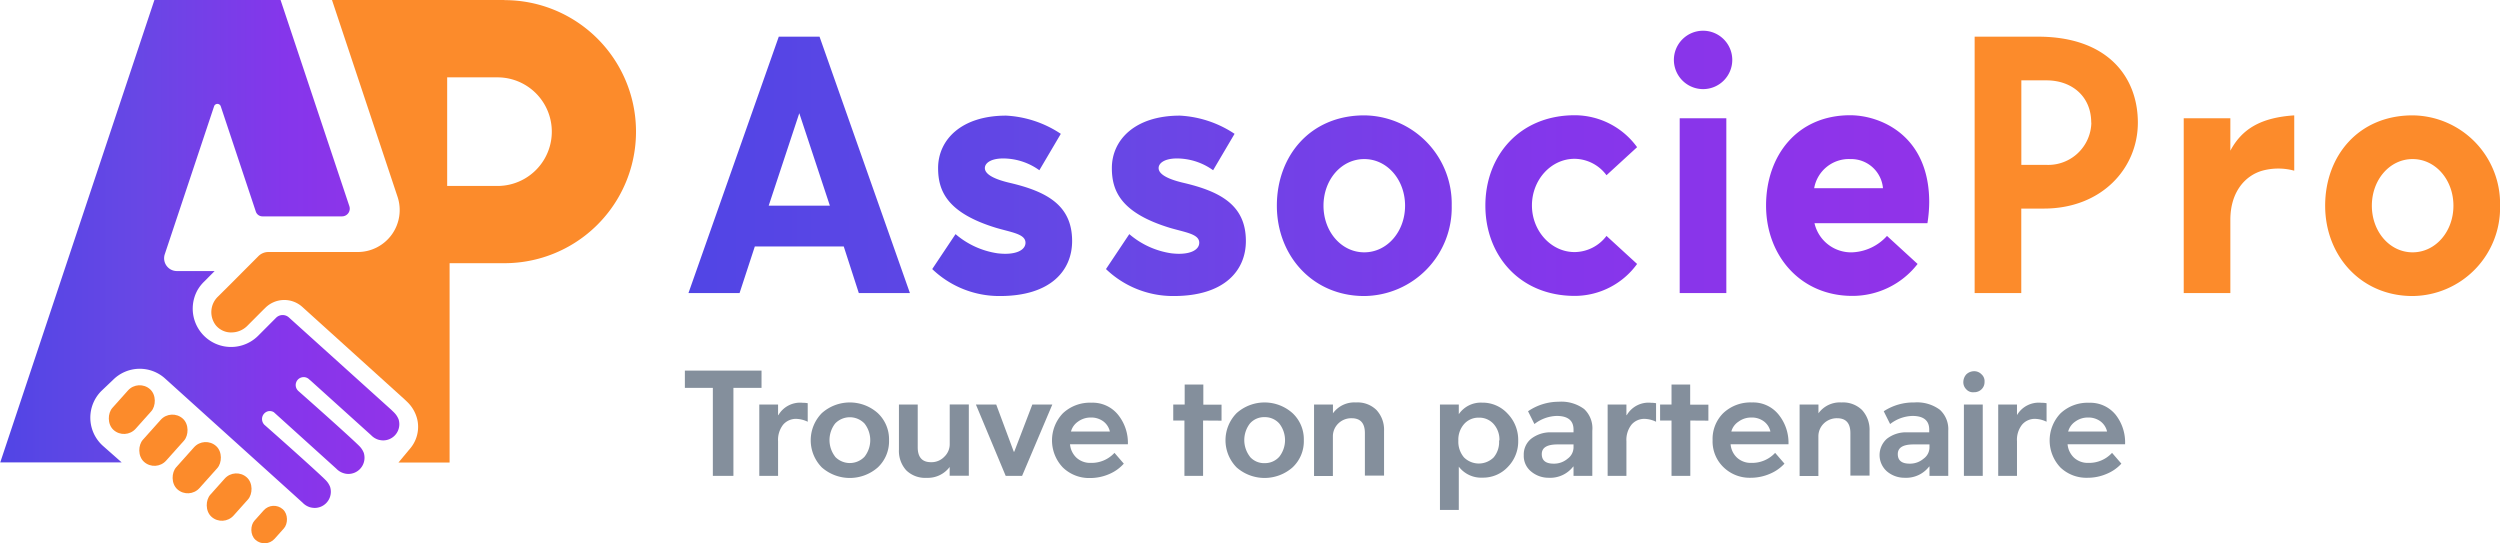 <svg id="DESIGNS" xmlns="http://www.w3.org/2000/svg" xmlns:xlink="http://www.w3.org/1999/xlink" viewBox="0 0 391.35 85.06"><defs><style>.cls-1{fill:url(#linear-gradient);}.cls-2{fill:none;stroke:#231f20;stroke-miterlimit:10;stroke-width:0.45px;}.cls-3{fill:#fc8b2b;}.cls-4{fill:url(#linear-gradient-2);}.cls-5{fill:#848f9c;}</style><linearGradient id="linear-gradient" x1="117.34" y1="426.58" x2="179.82" y2="426.58" gradientUnits="userSpaceOnUse"><stop offset="0" stop-color="#5145e5"/><stop offset="0.35" stop-color="#6847e5"/><stop offset="0.71" stop-color="#8536eb"/><stop offset="1" stop-color="#9133e9"/></linearGradient><linearGradient id="linear-gradient-2" x1="225.13" y1="412.38" x2="419.34" y2="412.38" xlink:href="#linear-gradient"/></defs><title>Associepro logo V1 - SVG</title><path class="cls-1" d="M148.26,432.21a6,6,0,0,0,9.47,7.17l2.83-2.84a1.46,1.46,0,0,1,2-.05l16,14.43c.27.26.46.44.55.54a3.09,3.09,0,0,1,.63,1,2.67,2.67,0,0,1,.11.75,2.53,2.53,0,0,1-2.53,2.53,3,3,0,0,1-.75-.11,2.68,2.68,0,0,1-1.14-.71L166,446.41l-.25-.21a1.22,1.22,0,0,0-1.12-.34,1.24,1.24,0,0,0-.64,2.09l.06.06c5.28,4.66,9.07,8.11,9.61,8.69a3.09,3.09,0,0,1,.63,1,2.68,2.68,0,0,1,.11.76,2.53,2.53,0,0,1-2.53,2.53,2.49,2.49,0,0,1-.75-.12,2.68,2.68,0,0,1-1.14-.71l-9.77-8.83a1.22,1.22,0,0,0-.83-.17,1.26,1.26,0,0,0-1,1,1.29,1.29,0,0,0,.34,1.13l.06.05c5.28,4.66,9.07,8.11,9.61,8.69a3.08,3.08,0,0,1,.63,1,2.61,2.61,0,0,1,.11.75,2.53,2.53,0,0,1-2.53,2.53,3,3,0,0,1-.75-.11,2.68,2.68,0,0,1-1.14-.71l-1.58-1.43-19.94-18a5.91,5.91,0,0,0-8.15.2L133.21,448a5.92,5.92,0,0,0,.27,8.62l2.9,2.56h-19l24.14-72.41h19.73s5.2,15.6,10.78,32.31a1.21,1.21,0,0,1-1.15,1.59H158.39a1.09,1.09,0,0,1-1-.74l-5.49-16.48a.55.55,0,0,0-1.05,0l-7.73,23.19a2,2,0,0,0,1.87,2.59h5.95l-1.65,1.66A6.12,6.12,0,0,0,148.26,432.21Z" transform="translate(-117.34 -386.8)"/><path class="cls-2" d="M185.35,459.21" transform="translate(-117.34 -386.8)"/><path class="cls-3" d="M196.31,386.8h-27l10.26,30.8a6.57,6.57,0,0,1-6.23,8.65h-14a2.2,2.2,0,0,0-1.53.63l-4.7,4.71-1.66,1.65a3.37,3.37,0,0,0-.32,4.49,3.1,3.1,0,0,0,2.26,1.11h.15a3.52,3.52,0,0,0,2.48-1l2.52-2.53.32-.31a4.21,4.21,0,0,1,5.81-.15l9.17,8.29,6.79,6.14,0,0,0,0c.33.31.56.53.67.65a5.59,5.59,0,0,1,1.24,2.1,5,5,0,0,1,.25,1.58,5.24,5.24,0,0,1-1.13,3.26l-1.94,2.33h8V428h8.59a20.59,20.59,0,0,0,0-41.18Zm-1.09,29.11h-7.88v-17h7.88a8.49,8.49,0,1,1,0,17Z" transform="translate(-117.34 -386.8)"/><rect class="cls-3" x="140.52" y="451.18" width="4.89" height="9.09" rx="2.45" ry="2.45" transform="translate(222.76 -366.11) rotate(41.8)"/><rect class="cls-3" x="145.73" y="455.48" width="4.89" height="9.09" rx="2.45" ry="2.45" transform="translate(226.96 -368.49) rotate(41.8)"/><rect class="cls-3" x="150.8" y="460.49" width="4.89" height="8.28" rx="2.45" ry="2.45" transform="translate(231.32 -370.7) rotate(41.8)"/><rect class="cls-3" x="157.39" y="465.72" width="4.24" height="6.42" rx="2.12" ry="2.12" transform="translate(235.78 -373.78) rotate(41.8)"/><rect class="cls-3" x="135.56" y="446.66" width="4.89" height="8.56" rx="2.45" ry="2.45" transform="translate(218.32 -364.03) rotate(41.8)"/><path class="cls-4" d="M249.42,425.38H235.5l-2.39,7.3h-8l14.14-40.14h6.38l14.15,40.14h-8ZM247.25,419l-4.79-14.48L237.67,419Zm37.92,5.53c0,4.62-3.36,8.61-11.29,8.61a15.16,15.16,0,0,1-10.61-4.22l3.65-5.47a13,13,0,0,0,6.56,3c2.79.34,4.39-.46,4.39-1.65,0-1.37-2.11-1.6-4.62-2.34-7.64-2.34-9.06-5.76-9.06-9.35,0-4.39,3.59-8.21,10.66-8.21a17,17,0,0,1,8.55,2.85l-3.36,5.7a9.72,9.72,0,0,0-5-1.82c-2.39-.18-3.53.62-3.53,1.48s1.14,1.65,3.76,2.28C281.24,416.77,285.17,418.94,285.17,424.53Zm27.2,0c0,4.62-3.36,8.61-11.29,8.61a15.16,15.16,0,0,1-10.61-4.22l3.65-5.47a13,13,0,0,0,6.56,3c2.79.34,4.39-.46,4.39-1.65,0-1.37-2.11-1.6-4.62-2.34-7.64-2.34-9.06-5.76-9.06-9.35,0-4.39,3.59-8.21,10.66-8.21a17,17,0,0,1,8.55,2.85l-3.36,5.7a9.72,9.72,0,0,0-5-1.82c-2.39-.18-3.53.62-3.53,1.48s1.14,1.65,3.76,2.28C308.44,416.77,312.37,418.94,312.37,424.53ZM344.59,419a13.83,13.83,0,0,1-13.69,14.14c-8.09,0-13.68-6.33-13.68-14.14s5.24-14.14,13.68-14.14A13.83,13.83,0,0,1,344.59,419Zm-7.3,0c0-4.05-2.79-7.3-6.39-7.3s-6.38,3.25-6.38,7.3,2.79,7.3,6.38,7.3S337.29,423.05,337.29,419Zm31.53,4.73,4.79,4.39a12.09,12.09,0,0,1-9.75,5c-8.61,0-14-6.33-14-14.14s5.36-14.14,14-14.14a12.09,12.09,0,0,1,9.75,5l-4.79,4.39a6.28,6.28,0,0,0-5-2.57c-3.7,0-6.67,3.31-6.67,7.3s3,7.3,6.67,7.3A6.31,6.31,0,0,0,368.82,423.73Zm10.55-27.54a4.57,4.57,0,1,1,4.56,4.56A4.58,4.58,0,0,1,379.37,396.19Zm.91,9.12h7.3v27.37h-7.3Zm38.78,16.43H401.38a5.88,5.88,0,0,0,5.93,4.56,7.76,7.76,0,0,0,5.42-2.57l4.79,4.39a12.91,12.91,0,0,1-10.21,5c-8.15,0-13.51-6.33-13.51-14.14s4.85-14.14,13.17-14.14c4.56,0,12.37,3,12.37,13.63A21.73,21.73,0,0,1,419.06,421.74Zm-17.73-5.48H412.1A5,5,0,0,0,407,411.7,5.52,5.52,0,0,0,401.33,416.26Z" transform="translate(-117.34 -386.8)"/><path class="cls-3" d="M452,406c0,7.18-5.7,13.45-14.71,13.45h-3.54v13.23h-7.3V392.54h9.92C447.23,392.54,452,398.81,452,406Zm-7.3,0c0-4.16-3.08-6.62-7-6.62h-3.94v13.23h3.94A6.75,6.75,0,0,0,444.72,406Z" transform="translate(-117.34 -386.8)"/><path class="cls-3" d="M476.48,404.86v8.66a9.5,9.5,0,0,0-5,0c-2.62.75-5,3.25-5,7.7v11.46h-7.3V405.31h7.3v5.08C468.33,406.91,471.35,405.2,476.48,404.86Z" transform="translate(-117.34 -386.8)"/><path class="cls-3" d="M508.7,419A13.83,13.83,0,0,1,495,433.14c-8.09,0-13.68-6.33-13.68-14.14s5.24-14.14,13.68-14.14A13.83,13.83,0,0,1,508.7,419Zm-7.3,0c0-4.05-2.8-7.3-6.39-7.3s-6.38,3.25-6.38,7.3,2.79,7.3,6.38,7.3S501.4,423.05,501.4,419Z" transform="translate(-117.34 -386.8)"/><path class="cls-5" d="M228.93,447.52h-4.38v-2.71h12v2.71h-4.4v13.77h-3.22Z" transform="translate(-117.34 -386.8)"/><path class="cls-5" d="M243.78,449.92v2.9a4.4,4.4,0,0,0-1.79-.45,2.63,2.63,0,0,0-2.05.9,3.86,3.86,0,0,0-.8,2.61v5.41H236.2V450.13h2.94v1.65h.05a3.94,3.94,0,0,1,3.79-1.93A4.33,4.33,0,0,1,243.78,449.92Z" transform="translate(-117.34 -386.8)"/><path class="cls-5" d="M256.51,455.71a5.62,5.62,0,0,1-1.76,4.26,6.64,6.64,0,0,1-8.76,0,6.06,6.06,0,0,1,0-8.5,6.58,6.58,0,0,1,8.76,0A5.62,5.62,0,0,1,256.51,455.71Zm-8.44,2.59a3.18,3.18,0,0,0,4.6,0,4.21,4.21,0,0,0,0-5.2,3.18,3.18,0,0,0-4.6,0,4.25,4.25,0,0,0,0,5.18Z" transform="translate(-117.34 -386.8)"/><path class="cls-5" d="M258.06,457.19v-7.06H261v6.69c0,1.55.69,2.33,2.07,2.33a2.76,2.76,0,0,0,2.09-.85,2.7,2.7,0,0,0,.85-2v-6.19H269v11.16H266v-1.37h0a4.27,4.27,0,0,1-3.6,1.7,4.22,4.22,0,0,1-3.2-1.18A4.51,4.51,0,0,1,258.06,457.19Z" transform="translate(-117.34 -386.8)"/><path class="cls-5" d="M277.34,461.29h-2.57l-4.66-11.16h3.18l2.75,7.39h.07l2.83-7.39h3.13Z" transform="translate(-117.34 -386.8)"/><path class="cls-5" d="M293.9,456.35h-9.06a3.29,3.29,0,0,0,1,2.09,3.17,3.17,0,0,0,2.25.82,4.86,4.86,0,0,0,3.71-1.57l1.46,1.69A6.41,6.41,0,0,1,291,461a7.48,7.48,0,0,1-3.06.63,5.89,5.89,0,0,1-4.21-1.64,6.14,6.14,0,0,1,0-8.5,6.17,6.17,0,0,1,4.47-1.65,5.11,5.11,0,0,1,4.14,1.86A7,7,0,0,1,293.9,456.35Zm-8.94-2h6.12a2.75,2.75,0,0,0-1-1.57,3.18,3.18,0,0,0-2-.62,3.31,3.31,0,0,0-2,.65A2.72,2.72,0,0,0,285,454.32Z" transform="translate(-117.34 -386.8)"/><path class="cls-5" d="M305.67,452.63v8.66h-2.92v-8.66H301v-2.5h1.79V447h2.92v3.15h2.85v2.5Z" transform="translate(-117.34 -386.8)"/><path class="cls-5" d="M321.44,455.71a5.59,5.59,0,0,1-1.77,4.26,6.63,6.63,0,0,1-8.75,0,6.06,6.06,0,0,1,0-8.5,6.57,6.57,0,0,1,8.75,0A5.59,5.59,0,0,1,321.44,455.71ZM313,458.3a2.93,2.93,0,0,0,2.3,1,3,3,0,0,0,2.3-1,4.21,4.21,0,0,0,0-5.2,3,3,0,0,0-2.3-1,2.93,2.93,0,0,0-2.3,1,4.25,4.25,0,0,0,0,5.18Z" transform="translate(-117.34 -386.8)"/><path class="cls-5" d="M334,454.25v7H331V454.6c0-1.55-.69-2.33-2.07-2.33a2.89,2.89,0,0,0-2.12.85,2.79,2.79,0,0,0-.82,2v6.19h-2.95V450.13H326v1.37h0a4.12,4.12,0,0,1,3.6-1.7,4.22,4.22,0,0,1,3.21,1.18A4.54,4.54,0,0,1,334,454.25Z" transform="translate(-117.34 -386.8)"/><path class="cls-5" d="M355,455.78a5.7,5.7,0,0,1-1.63,4.12,5.28,5.28,0,0,1-3.93,1.67,4.4,4.4,0,0,1-3.74-1.72h0v6.78h-2.95v-16.5h2.95v1.51h0a4.17,4.17,0,0,1,3.63-1.81,5.31,5.31,0,0,1,4,1.71A5.9,5.9,0,0,1,355,455.78Zm-2.94,0a3.69,3.69,0,0,0-.9-2.6,3,3,0,0,0-2.33-1,3,3,0,0,0-2.3,1,3.69,3.69,0,0,0-.9,2.6,3.79,3.79,0,0,0,.88,2.62,3.3,3.3,0,0,0,4.65,0A3.71,3.71,0,0,0,352,455.73Z" transform="translate(-117.34 -386.8)"/><path class="cls-5" d="M366.6,454.23v7.06h-2.94v-1.46h-.05a4.53,4.53,0,0,1-3.81,1.76,4.23,4.23,0,0,1-2.8-1,3.13,3.13,0,0,1-1.13-2.54,3.16,3.16,0,0,1,1.16-2.57,4.92,4.92,0,0,1,3.21-1h3.42v-.43c0-1.42-.88-2.14-2.64-2.14a5.93,5.93,0,0,0-3.48,1.27l-1-2a8.48,8.48,0,0,1,4.78-1.49,6,6,0,0,1,4,1.14A4.13,4.13,0,0,1,366.6,454.23Zm-2.94,2.68v-.54h-2.5c-1.65,0-2.47.5-2.47,1.51s.62,1.5,1.86,1.5a3.26,3.26,0,0,0,2.19-.78A2.21,2.21,0,0,0,363.66,456.91Z" transform="translate(-117.34 -386.8)"/><path class="cls-5" d="M376.58,449.92v2.9a4.4,4.4,0,0,0-1.79-.45,2.62,2.62,0,0,0-2.05.9,3.86,3.86,0,0,0-.8,2.61v5.41H369V450.13h2.94v1.65H372a3.93,3.93,0,0,1,3.79-1.93A4.4,4.4,0,0,1,376.58,449.92Z" transform="translate(-117.34 -386.8)"/><path class="cls-5" d="M381.94,452.63v8.66H379v-8.66h-1.79v-2.5H379V447h2.92v3.15h2.85v2.5Z" transform="translate(-117.34 -386.8)"/><path class="cls-5" d="M397.31,456.35h-9.06a3.23,3.23,0,0,0,1,2.09,3.17,3.17,0,0,0,2.25.82,4.9,4.9,0,0,0,3.72-1.57l1.46,1.69a6.5,6.5,0,0,1-2.26,1.58,7.55,7.55,0,0,1-3.06.63,5.86,5.86,0,0,1-4.21-1.64,5.6,5.6,0,0,1-1.72-4.24,5.68,5.68,0,0,1,1.69-4.26,6.2,6.2,0,0,1,4.47-1.65,5.11,5.11,0,0,1,4.14,1.86A7,7,0,0,1,397.31,456.35Zm-8.94-2h6.11a2.7,2.7,0,0,0-1-1.57,3.14,3.14,0,0,0-2-.62,3.29,3.29,0,0,0-2,.65A2.67,2.67,0,0,0,388.37,454.32Z" transform="translate(-117.34 -386.8)"/><path class="cls-5" d="M410,454.25v7H407V454.6c0-1.55-.69-2.33-2.07-2.33a2.92,2.92,0,0,0-2.12.85,2.79,2.79,0,0,0-.82,2v6.19h-2.94V450.13H402v1.37h0a4.13,4.13,0,0,1,3.61-1.7,4.25,4.25,0,0,1,3.21,1.18A4.58,4.58,0,0,1,410,454.25Z" transform="translate(-117.34 -386.8)"/><path class="cls-5" d="M422.32,454.23v7.06h-2.94v-1.46h-.05a4.53,4.53,0,0,1-3.81,1.76,4.23,4.23,0,0,1-2.8-1,3.41,3.41,0,0,1,0-5.11,4.88,4.88,0,0,1,3.21-1h3.41v-.43c0-1.42-.88-2.14-2.63-2.14a5.93,5.93,0,0,0-3.49,1.27l-1-2A8.47,8.47,0,0,1,417,449.8a6,6,0,0,1,4,1.14A4.1,4.1,0,0,1,422.32,454.23Zm-2.94,2.68v-.54h-2.49c-1.65,0-2.47.5-2.47,1.51s.62,1.5,1.86,1.5a3.26,3.26,0,0,0,2.18-.78A2.18,2.18,0,0,0,419.38,456.91Z" transform="translate(-117.34 -386.8)"/><path class="cls-5" d="M428,446.58a1.55,1.55,0,0,1-.47,1.16,1.65,1.65,0,0,1-1.2.46,1.4,1.4,0,0,1-1.2-.47,1.54,1.54,0,0,1-.45-1.16,1.83,1.83,0,0,1,.47-1.17,1.78,1.78,0,0,1,1.18-.49,1.57,1.57,0,0,1,1.18.47A1.43,1.43,0,0,1,428,446.58Zm-.28,3.55v11.16h-2.95V450.13Z" transform="translate(-117.34 -386.8)"/><path class="cls-5" d="M437.71,449.92v2.9a4.32,4.32,0,0,0-1.78-.45,2.6,2.6,0,0,0-2.05.9,3.81,3.81,0,0,0-.8,2.61v5.41h-2.94V450.13h2.94v1.65h0a3.94,3.94,0,0,1,3.79-1.93A4.25,4.25,0,0,1,437.71,449.92Z" transform="translate(-117.34 -386.8)"/><path class="cls-5" d="M450,456.35H441a3.29,3.29,0,0,0,1,2.09,3.17,3.17,0,0,0,2.25.82,4.87,4.87,0,0,0,3.71-1.57l1.46,1.69a6.41,6.41,0,0,1-2.26,1.58,7.48,7.48,0,0,1-3.06.63A5.89,5.89,0,0,1,439.9,460a6.14,6.14,0,0,1,0-8.5,6.17,6.17,0,0,1,4.47-1.65,5.11,5.11,0,0,1,4.14,1.86A7,7,0,0,1,450,456.35Zm-8.94-2h6.12a2.75,2.75,0,0,0-1-1.57,3.18,3.18,0,0,0-2-.62,3.31,3.31,0,0,0-2,.65A2.72,2.72,0,0,0,441.1,454.32Z" transform="translate(-117.34 -386.8)"/></svg>